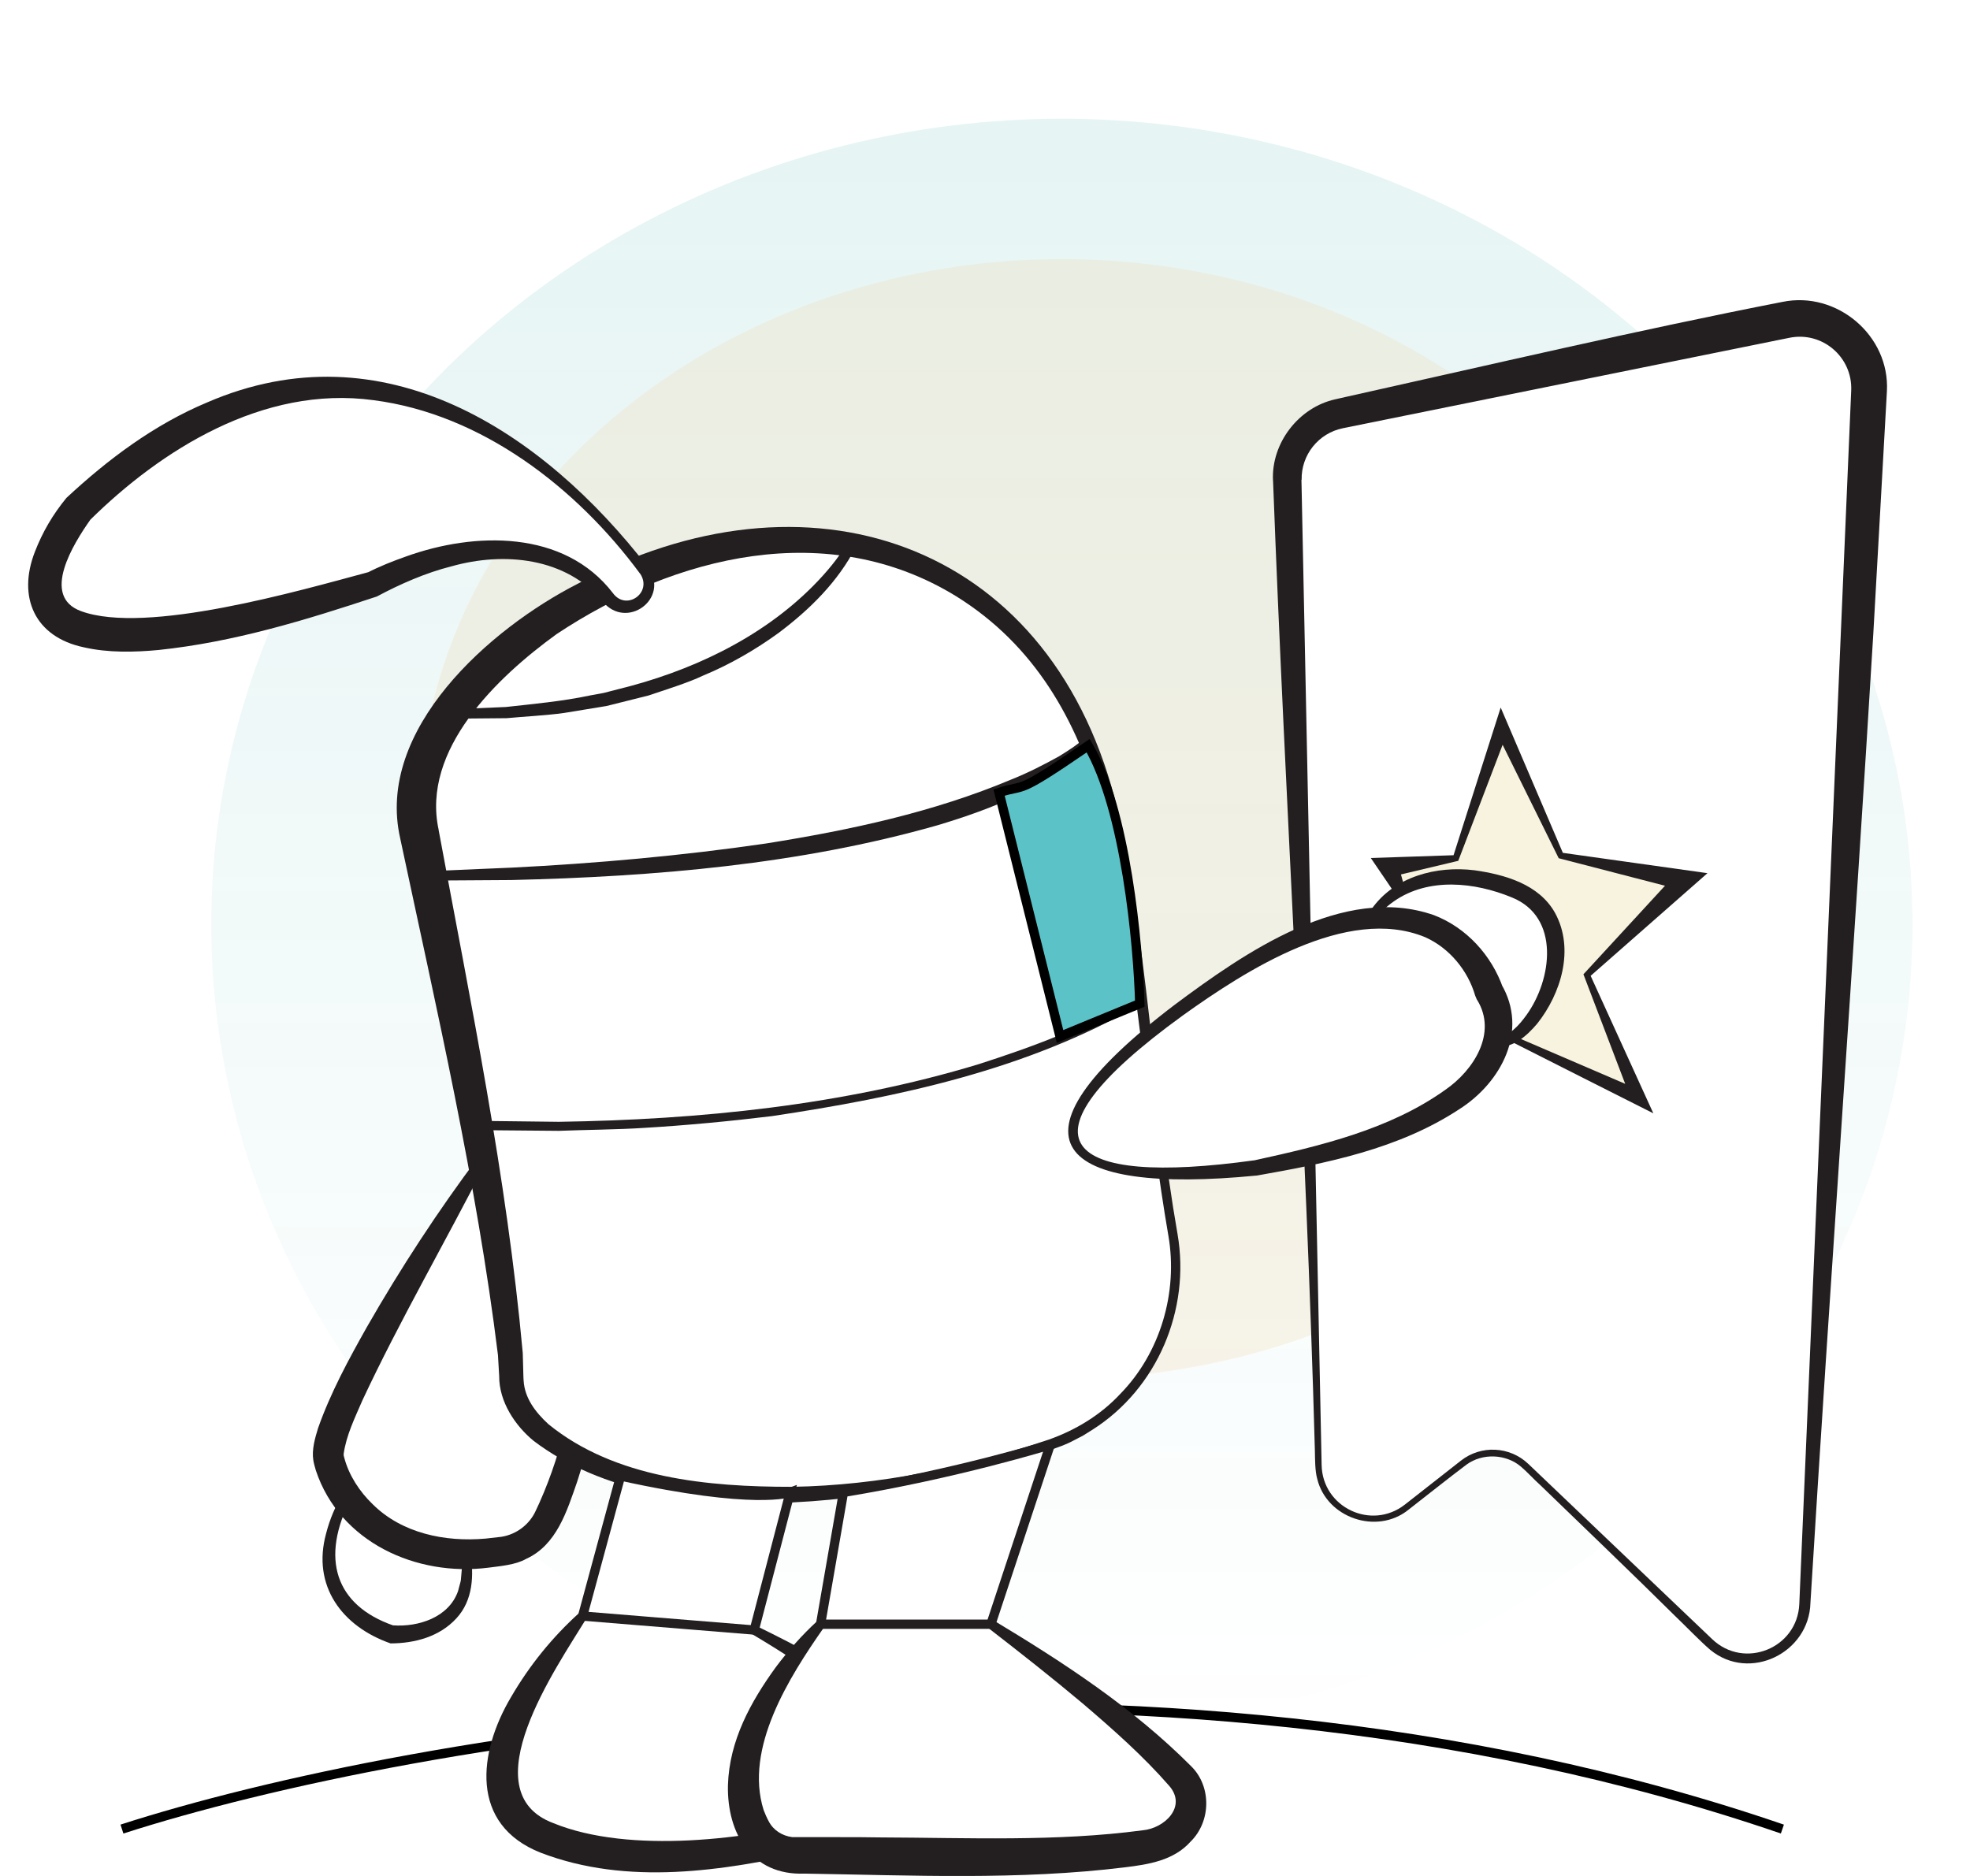<svg width="210" height="200" viewBox="0 0 210 200" fill="none" xmlns="http://www.w3.org/2000/svg">
<rect width="210" height="200" fill="white"/>
<ellipse opacity="0.1" cx="113.196" cy="98.541" rx="90.672" ry="85.882" fill="url(#paint0_linear_787_386)"/>
<ellipse opacity="0.45" cx="113.196" cy="87.311" rx="68.533" ry="59.682" fill="#EFDBBB" fill-opacity="0.72"/>
<path d="M13 195C43.402 185.19 121.364 171.456 190 195" stroke="black"/>
<g clip-path="url(#clip0_787_386)">
<path d="M138.733 51.154L140.884 156.191C140.976 160.722 146.2 163.196 149.768 160.399L155.731 155.723C157.874 154.041 160.935 154.186 162.913 156.066L182.522 174.758C185.939 178.016 191.598 175.734 191.803 171.018L197.337 41.63C197.488 38.068 194.256 35.304 190.761 36.01L143.153 45.653C140.547 46.181 138.7 48.496 138.753 51.147L138.733 51.154Z" fill="white"/>
<path d="M141.768 51.095C141.887 85.557 141.075 120.152 141.544 154.621C141.583 155.182 141.517 156.745 141.735 157.319C142.427 160.294 146.161 161.85 148.766 160.274C149.445 159.839 151.437 158.249 152.117 157.715C153.02 156.989 154.643 155.696 155.527 155.024C157.716 153.388 160.961 153.487 163.065 155.248C164.371 156.422 166.027 158.018 167.307 159.212C172.049 163.71 177.213 168.492 182.015 172.944L183.07 173.92C183.413 174.237 183.657 174.428 184.04 174.639C186.863 176.334 190.728 174.138 190.603 170.787L190.866 159.291C191.691 121.9 192.179 81.765 193.412 44.294L193.492 41.458C193.498 40.502 192.588 39.684 191.678 39.816C191.625 39.836 191.566 39.836 191.513 39.842L191.355 39.875C180.617 42.111 169.661 44.136 158.877 46.062L147.559 48.107L144.729 48.621L143.575 48.832C142.553 49.07 141.781 50.013 141.761 51.101L141.768 51.095ZM135.7 51.22C135.508 47.236 138.444 43.417 142.361 42.566L142.764 42.474L143.463 42.316C158.752 38.919 174.667 35.179 190.009 32.185C195.82 30.991 201.466 35.786 201.143 41.709C201.103 42.652 199.777 65.961 199.692 67.577C197.654 101.341 195.048 137.215 192.99 170.886C192.858 176.222 186.513 179.336 182.318 175.899C181.336 175.068 179.588 173.261 178.625 172.344C173.942 167.707 168.903 162.886 164.187 158.322C163.573 157.781 162.729 156.857 162.149 156.376C160.559 155.004 158.04 154.898 156.338 156.138C154.458 157.55 151.978 159.529 150.111 160.98C146.761 163.651 141.431 161.837 140.416 157.669C140.172 156.811 140.185 155.545 140.165 154.654C139.228 120.192 136.993 85.663 135.706 51.227L135.7 51.22Z" fill="#231F20"/>
<path d="M138.733 51.154L140.884 156.191C140.976 160.722 146.2 163.196 149.768 160.399L155.731 155.723C157.874 154.041 160.935 154.186 162.913 156.066L182.522 174.758C185.939 178.016 191.598 175.734 191.803 171.018L197.337 41.63C197.488 38.068 194.256 35.304 190.761 36.01L143.153 45.653C140.547 46.181 138.7 48.496 138.753 51.147L138.733 51.154Z" fill="white"/>
<path d="M161.35 110.793L174.628 116.993L169.173 103.94L179.522 93.828L166.383 91.21L160.091 77.55L155.21 91.487L148.06 92.443L149.894 96.407" fill="#F8F3DE"/>
<path d="M161.489 110.496L174.957 116.287L173.909 117.296L168.87 104.072L168.79 103.874L168.942 103.709L178.757 93.05L179.311 94.903L166.324 91.54L166.159 91.5L166.086 91.355L159.418 77.867L160.79 77.801L155.513 91.606L155.447 91.777L155.243 91.823L148.192 93.499L149.003 92.014L150.184 96.275L149.584 96.552C148.931 95.583 146.754 92.404 146.127 91.474C147.209 91.441 153.91 91.21 155.15 91.17L154.88 91.388L159.372 77.313L159.972 75.433C160.137 75.789 166.258 90.148 166.667 91.085L166.429 90.9C167.979 91.111 180.828 92.925 182.015 93.09L180.274 94.62L169.391 104.184L169.463 103.821C170.024 105.048 175.861 117.863 176.244 118.694C175.525 118.345 162.366 111.683 161.199 111.096L161.476 110.496H161.489Z" fill="#231F20"/>
<path d="M37.054 159.37C37.054 159.37 30.28 170.095 41.816 174.244C41.816 174.244 51.063 174.824 49.638 165.564" fill="white"/>
<path d="M37.475 159.634C34.039 166.197 35.807 171.137 41.882 173.281C44.619 173.479 47.844 172.43 48.827 169.633C48.88 169.369 49.077 168.756 49.124 168.492C49.157 168.235 49.196 167.556 49.229 167.285C49.229 166.744 49.176 166.19 49.15 165.643L50.126 165.491C50.542 167.918 50.43 170.609 48.655 172.529C46.868 174.488 44.223 175.2 41.637 175.207C36.453 173.399 33.241 169.066 34.758 163.506C35.16 161.936 35.774 160.492 36.631 159.113L37.469 159.641L37.475 159.634Z" fill="#231F20"/>
<path d="M51.419 123.615C51.419 123.615 34.066 150.941 35.022 155.479C35.906 159.674 41.301 167.417 53.694 165.366C55.752 165.023 57.514 163.697 58.404 161.817C60.851 156.659 65.026 144.681 61.88 127.335C61.88 127.335 60.376 116.933 51.419 123.615Z" fill="white"/>
<path d="M51.782 123.951C47.58 132.222 42.554 140.896 38.637 149.285C37.832 151.152 36.915 153.005 36.632 155.01C36.632 155.07 36.645 155.083 36.632 155.123C36.618 155.123 36.645 155.202 36.658 155.255L36.704 155.433C37.205 157.306 38.32 159.008 39.718 160.36C42.838 163.466 47.429 164.416 51.762 164.033L53.444 163.842C55.053 163.592 56.458 162.523 57.124 161.032L57.487 160.248C60.112 154.377 61.405 147.986 61.755 141.575C61.972 136.872 61.695 132.163 60.976 127.44C60.02 121.702 56.485 120.647 51.775 123.951H51.782ZM51.056 123.278C56.359 118.793 61.3 120.277 62.77 127.15C63.351 130.079 63.832 133.179 64.037 136.166C64.551 143.501 63.839 150.941 61.524 157.972C60.435 161.098 59.341 164.726 56.069 166.203C54.968 166.837 53.299 166.969 52.059 167.133C44.421 168.103 36.223 164.449 33.67 156.765C33.571 156.415 33.459 156.046 33.4 155.683C33.221 154.536 33.578 153.329 33.907 152.253C35.24 148.468 37.166 144.932 39.111 141.476C42.719 135.177 46.697 129.083 51.056 123.278Z" fill="#231F20"/>
<path d="M44.711 88.934C44.711 88.934 54.559 135.823 54.512 146.852C54.466 156.409 78.699 165.471 111.961 154.028C121.156 150.868 126.709 141.39 125.041 131.701C122.936 119.446 121.505 102.304 119.289 90.438C116.506 75.538 108.69 63.528 95.116 59.168C85.901 56.206 73.917 56.642 59.162 65.585C59.162 65.585 41.723 76.337 44.711 88.934Z" fill="white"/>
<path d="M46.756 88.479C50.199 107.066 54.011 125.402 55.726 144.253L55.792 146.693C55.792 146.924 55.812 147.023 55.818 147.188C55.924 149.028 57.045 150.532 58.457 151.831C65.54 157.609 75.493 158.519 84.431 158.513C93.731 158.361 102.978 156.435 111.796 153.48C114.652 152.471 117.33 150.855 119.408 148.619C123.688 144.253 125.588 137.776 124.552 131.761C123.491 125.58 122.732 119.367 121.947 113.161C119.461 95.458 118.788 74.061 101.936 63.574C88.263 55.171 71.998 59.207 59.34 67.597C52.975 72.208 44.896 79.925 46.762 88.479H46.756ZM42.666 89.396C39.989 77.748 52.276 66.984 61.563 62.248C85.835 49.162 111.546 57.446 118.827 85.115C122.363 100.404 122.831 116.175 125.529 131.596C126.907 139.629 123.378 148.026 116.466 152.418L115.444 153.058L114.369 153.612C114.105 153.764 113.557 154.001 113.274 154.113C97.556 160.05 71.226 164.495 56.893 153.619C54.921 152.009 53.193 149.437 53.213 146.706L53.081 144.457C50.806 126.002 46.532 107.581 42.666 89.403V89.396Z" fill="#231F20"/>
<path d="M115.912 79.08C115.912 79.08 104.851 92.78 45.377 93.386Z" fill="white"/>
<path d="M116.295 79.39C115.285 80.644 113.973 81.593 112.667 82.471C111.414 83.308 109.963 84.1 108.597 84.74C105.873 86.065 102.839 87.114 99.93 87.985C85.183 92.18 69.795 93.452 54.532 93.822L45.384 93.881L45.371 92.892L54.486 92.503C63.496 92.054 72.736 91.23 81.667 89.924C90.604 88.499 99.502 86.6 107.852 83.084C109.547 82.411 111.282 81.521 112.871 80.644C113.742 80.103 114.778 79.463 115.529 78.77L116.301 79.39H116.295Z" fill="#231F20"/>
<path d="M121.143 106.743C121.143 106.743 99.621 121.484 50.476 119.987Z" fill="white"/>
<path d="M121.42 107.152C109.508 114.051 95.769 116.973 82.294 118.991C77.934 119.525 73.073 119.987 68.68 120.244C66.068 120.422 62.21 120.455 59.571 120.561L50.456 120.482L50.489 119.492L59.565 119.598C74.597 119.374 89.912 117.83 104.337 113.451C110.022 111.617 115.813 109.526 120.866 106.334L121.426 107.152H121.42Z" fill="#231F20"/>
<path d="M62.097 172.285C62.097 172.285 45.898 190.509 57.988 195.812C66.253 199.439 78.613 197.698 87.095 195.713C94.575 193.965 97.338 185.397 91.409 180.727C88.77 178.65 85.202 176.334 80.394 173.775" fill="white"/>
<path d="M62.467 172.614C59.347 177.733 50.08 191.003 58.971 194.361C67.11 197.691 79.833 196.115 88.236 193.853C92.774 192.21 95.195 186.564 91.877 182.627C91.211 181.783 90.36 181.143 89.45 180.417C86.535 178.155 83.388 176.13 80.17 174.217L80.631 173.347C85.011 175.503 89.43 177.72 93.19 180.971C95.419 183.194 96.316 186.459 95.511 189.513C94.403 193.813 90.604 196.57 86.396 197.381C77.07 199.472 66.892 201.068 57.652 197.527C50.027 194.525 50.977 186.822 54.479 180.925C56.452 177.535 58.879 174.547 61.728 171.968L62.467 172.628V172.614Z" fill="#231F20"/>
<path d="M87.471 173.162C87.471 173.162 75.526 185.892 80.394 195.126C81.278 196.801 83.105 197.843 85.077 197.817C92.102 197.718 112.225 198.687 122.31 196.88C126.281 196.168 128.457 192.257 125.806 189.361C122.482 185.727 116.46 180.503 105.629 173.162" fill="white"/>
<path d="M87.834 173.498C84.101 178.828 79.326 186.393 81.403 192.976C81.516 193.292 81.786 193.892 81.951 194.183C82.446 195.132 83.382 195.719 84.438 195.858C86.397 195.871 91.825 195.845 93.87 195.891C103.176 195.924 112.608 196.359 121.802 195.132C124.137 194.928 126.558 192.6 124.639 190.397C121.908 187.257 118.689 184.408 115.438 181.631C112.159 178.874 108.769 176.209 105.359 173.571L105.913 172.753C113.38 177.245 120.76 182.06 126.954 188.279C129.157 190.416 129.117 194.189 126.907 196.346C125.107 198.364 122.403 198.773 119.929 199.077C108.598 200.475 97.108 199.927 85.757 199.749C80.13 199.967 77.492 195.469 77.598 190.337C77.736 185.575 80.025 181.433 82.696 177.746C84.029 175.972 85.48 174.329 87.115 172.826L87.834 173.505V173.498Z" fill="#231F20"/>
<path d="M66.154 157.359L62.105 172.291L80.401 173.782L84.227 159.113C84.227 159.113 80.54 160.524 66.154 157.359Z" fill="white" stroke="#231F20" stroke-width="0.989" stroke-miterlimit="10"/>
<path d="M89.912 159.106L87.471 173.162H105.629L111.955 154.028C111.955 154.028 101.969 157.134 89.912 159.106Z" fill="white" stroke="#231F20" stroke-width="0.989" stroke-miterlimit="10"/>
<path d="M146.595 97.219C146.595 97.219 150.685 91.091 160.697 94.508C170.709 97.924 163.79 111.446 159.516 111.109" fill="white"/>
<path d="M146.187 96.948C148.64 93.433 153.138 92.285 157.175 92.78C160.414 93.241 164.081 94.27 165.782 97.357C167.86 101.196 166.409 105.925 163.863 109.137C162.768 110.417 161.357 111.729 159.484 111.604L159.563 110.615C160.875 110.509 161.944 109.289 162.702 108.24C165.459 104.441 166.343 97.766 161.159 95.675C157.208 94.046 152.288 93.518 148.607 96.078C148.02 96.48 147.44 96.988 147.011 97.496L146.187 96.948Z" fill="#231F20"/>
<path d="M133.807 124.525C133.807 124.525 96.613 129.848 125.041 108.141C153.469 86.435 158.739 105.747 158.739 105.747C158.739 105.747 167.366 118.45 133.8 124.518L133.807 124.525Z" fill="white"/>
<path d="M133.938 125.33C112.746 127.388 105.972 121.742 125.239 107.106C132.632 101.598 143.212 94.191 152.862 97.568C156.318 98.894 159.015 101.855 160.229 105.351L160.018 104.889C162.993 109.896 160.005 115.436 155.553 118.259C149.095 122.507 141.411 124.017 133.938 125.336V125.33ZM133.675 123.714C140.725 122.17 148.132 120.429 154.069 116.188C157.103 114.097 159.629 110.12 157.465 106.611L157.432 106.571L157.254 106.149C156.476 103.458 154.484 101.044 151.892 99.903C143.588 96.506 132.791 103.458 126.103 108.247C107.417 121.788 113.577 126.497 133.675 123.707V123.714Z" fill="#231F20"/>
<path d="M91.244 58.297C89.318 62.037 86.297 64.999 82.986 67.485C80.506 69.286 77.756 70.869 74.926 72.036C73.337 72.801 70.817 73.573 69.135 74.147C68.166 74.391 65.6 75.037 64.657 75.268C63.667 75.433 61.121 75.848 60.112 76.013C58.331 76.264 55.819 76.396 54.005 76.567L47.884 76.62L47.89 75.631L53.925 75.374C56.808 75.057 60.02 74.76 62.876 74.147L64.353 73.876L65.804 73.5C73.488 71.634 81.06 68.118 86.673 62.472C88.058 61.074 89.371 59.517 90.341 57.868L91.231 58.297H91.244Z" fill="#231F20"/>
<path d="M68.68 60.856C62.678 52.876 38.386 25.233 8.29 54.327C8.29 54.327 -10.726 78.065 39.764 62.288C39.764 62.288 56.096 53.073 64.874 63.785C65.679 64.768 67.097 64.985 68.139 64.253C69.241 63.475 69.492 61.938 68.68 60.856Z" fill="white"/>
<path d="M68.245 61.179C61.465 51.985 51.327 44.149 39.824 42.665C27.991 41.043 17.075 48.067 9.635 55.402C7.868 57.908 4.286 63.574 8.646 65.157C15.585 67.703 31.896 62.98 39.356 60.975L39.092 61.087C40.503 60.362 41.862 59.827 43.287 59.326C50.608 56.688 60.132 56.47 65.33 63.224C66.741 65.183 69.577 63.204 68.252 61.179H68.245ZM69.109 60.526C71.431 63.824 66.794 67.221 64.241 64.128C60.33 59.432 53.741 58.798 48.135 60.375C45.378 61.067 42.64 62.274 40.174 63.594C32.562 66.113 24.944 68.455 16.884 69.299C14.351 69.536 11.555 69.609 8.956 69.015C3.679 67.914 1.846 63.653 3.712 58.845C4.543 56.701 5.625 54.861 7.083 53.08C11.535 48.938 16.462 45.251 22.114 42.889C40.827 34.81 57.804 45.897 69.109 60.526Z" fill="#231F20"/>
<path d="M107.397 84.324C107.397 84.324 113.241 109.249 113.135 110.489Z" fill="white"/>
<path d="M107.397 84.324C107.397 84.324 113.241 109.249 113.135 110.489" stroke="#231F20" stroke-width="0.989" stroke-miterlimit="10"/>
<path d="M106.5 84.5C109.5 83.5 108 85 116 79.5C120 86.3 121.333 100.667 121.5 107L113 110.5L106.5 84.5Z" fill="#5BC3C8" stroke="black"/>
</g>
<defs>
<linearGradient id="paint0_linear_787_386" x1="113.196" y1="12.659" x2="113.196" y2="184.424" gradientUnits="userSpaceOnUse">
<stop stop-color="#009490"/>
<stop offset="1" stop-color="#009490" stop-opacity="0"/>
</linearGradient>
<clipPath id="clip0_787_386">
<rect width="198.149" height="168" fill="white" transform="translate(3 32)"/>
</clipPath>
</defs>
</svg>
